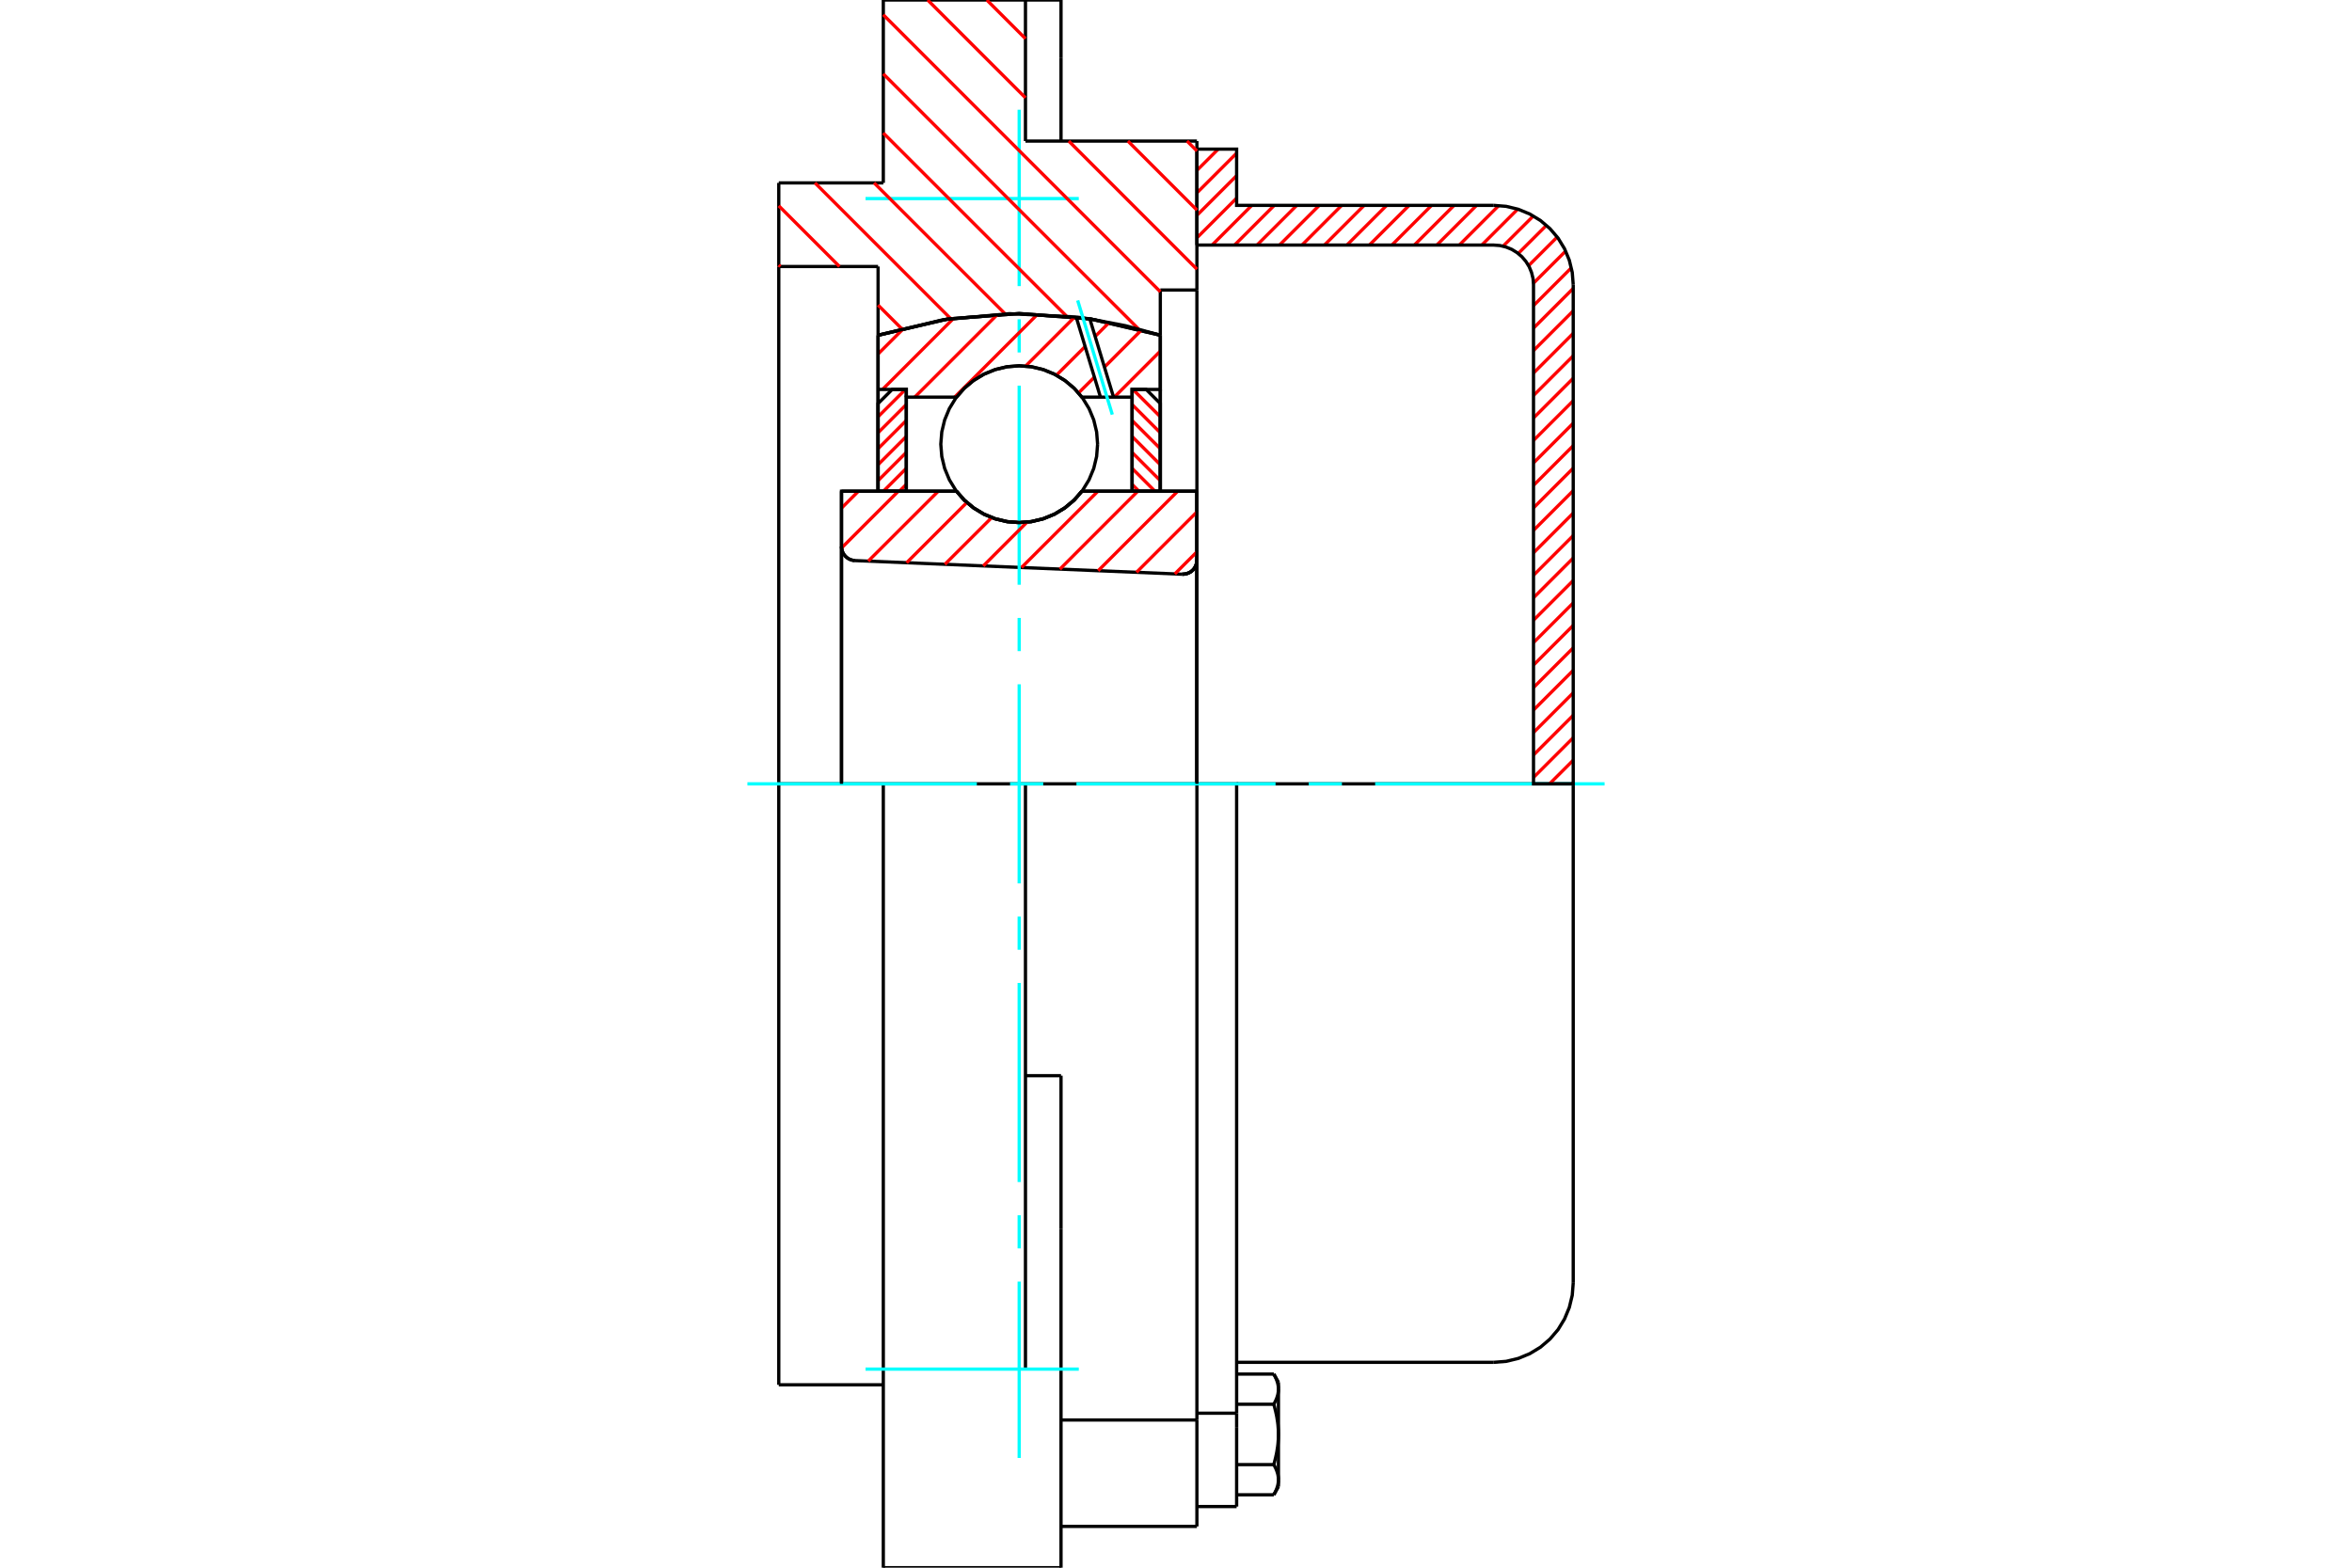 <?xml version="1.0" standalone="no"?>
<!DOCTYPE svg PUBLIC "-//W3C//DTD SVG 1.1//EN"
	"http://www.w3.org/Graphics/SVG/1.1/DTD/svg11.dtd">
<svg xmlns="http://www.w3.org/2000/svg" height="100%" width="100%" viewBox="0 0 36000 24000">
	<rect x="-1800" y="-1200" width="39600" height="26400" style="fill:#FFF"/>
	<g style="fill:none; fill-rule:evenodd" transform="matrix(1 0 0 1 0 0)">
		<g style="fill:none; stroke:#000; stroke-width:50; shape-rendering:geometricPrecision">
			<polyline points="18095,8791 18130,8789 18164,8782 18196,8770 18227,8753 18254,8731 18277,8705 18295,8675 18309,8643 18317,8609 18320,8575"/>
			<line x1="18320" y1="7520" x2="18320" y2="8575"/>
			<line x1="16560" y1="7520" x2="18320" y2="7520"/>
			<polyline points="14640,7520 14762,7659 14905,7778 15063,7873 15235,7943 15415,7986 15600,8000 15785,7986 15965,7943 16137,7873 16295,7778 16438,7659 16560,7520"/>
			<line x1="12880" y1="7520" x2="14640" y2="7520"/>
			<line x1="12880" y1="8366" x2="12880" y2="7520"/>
			<polyline points="12880,8366 12883,8399 12890,8431 12902,8462 12919,8490 12940,8516 12965,8538 12992,8556 13022,8569 13054,8578 13087,8582"/>
			<line x1="18095" y1="8791" x2="13087" y2="8582"/>
			<line x1="18320" y1="8575" x2="18320" y2="12000"/>
			<line x1="12880" y1="8366" x2="12880" y2="12000"/>
			<polyline points="18095,8791 18130,8789 18164,8782 18196,8770 18227,8753 18254,8731 18277,8705 18295,8675 18309,8643 18317,8609 18320,8575"/>
			<polyline points="18320,23368 18320,21960 18320,21739"/>
			<line x1="16240" y1="21739" x2="18320" y2="21739"/>
			<line x1="15696" y1="2160" x2="18320" y2="2160"/>
			<line x1="18320" y1="12000" x2="18320" y2="21739"/>
			<line x1="18320" y1="12000" x2="15696" y2="12000"/>
			<line x1="16240" y1="16468" x2="15696" y2="16468"/>
			<line x1="13520" y1="12000" x2="11920" y2="12000"/>
			<line x1="15696" y1="12000" x2="13520" y2="12000"/>
			<line x1="13440" y1="4080" x2="11920" y2="4080"/>
			<line x1="13440" y1="5132" x2="13440" y2="4080"/>
			<polyline points="17760,5132 16693,4883 15600,4800 14507,4883 13440,5132"/>
			<line x1="17760" y1="4440" x2="17760" y2="5132"/>
			<line x1="18320" y1="4440" x2="17760" y2="4440"/>
			<line x1="18320" y1="2160" x2="18320" y2="4440"/>
			<line x1="15696" y1="0" x2="15696" y2="2160"/>
			<line x1="13520" y1="0" x2="15696" y2="0"/>
			<line x1="13520" y1="2800" x2="13520" y2="0"/>
			<line x1="11920" y1="2800" x2="13520" y2="2800"/>
			<line x1="11920" y1="4080" x2="11920" y2="2800"/>
			<line x1="13440" y1="7520" x2="13440" y2="5132"/>
			<line x1="17760" y1="5132" x2="17760" y2="7520"/>
			<line x1="11920" y1="21200" x2="11920" y2="12000"/>
			<line x1="18320" y1="4440" x2="18320" y2="12000"/>
			<line x1="11920" y1="12000" x2="11920" y2="4080"/>
			<line x1="16240" y1="18810" x2="16240" y2="16468"/>
			<line x1="15696" y1="20960" x2="15696" y2="12000"/>
			<line x1="16240" y1="24000" x2="16240" y2="18810"/>
			<line x1="16240" y1="890" x2="16240" y2="0"/>
			<line x1="16240" y1="2160" x2="16240" y2="890"/>
			<polyline points="13520,24000 13520,20960 13520,12000"/>
			<line x1="13520" y1="24000" x2="15696" y2="24000"/>
			<line x1="16240" y1="23368" x2="18320" y2="23368"/>
			<line x1="11920" y1="21200" x2="13520" y2="21200"/>
			<line x1="16240" y1="0" x2="15696" y2="0"/>
			<line x1="15696" y1="24000" x2="16240" y2="24000"/>
			<line x1="18320" y1="21635" x2="18928" y2="21635"/>
			<line x1="18928" y1="21847" x2="18928" y2="21635"/>
			<line x1="18928" y1="21960" x2="18928" y2="21847"/>
			<line x1="18928" y1="23064" x2="18928" y2="21960"/>
			<polyline points="18928,21635 18928,12000 18320,12000"/>
			<polyline points="19497,21498 19501,21491 19505,21484 19509,21476 19512,21469 19516,21462 19519,21455 19523,21448 19526,21442 19529,21435 19532,21428 19535,21421 19538,21415 19540,21408 19543,21401 19545,21395 19547,21388 19549,21382 19551,21375 19553,21369 19555,21362 19557,21356 19558,21350 19560,21343 19561,21337 19562,21330 19563,21324 19564,21318 19565,21311 19566,21305 19567,21299 19567,21293 19567,21286 19568,21280 19568,21274 19568,21267"/>
			<polyline points="19568,21960 19568,21947 19568,21935 19567,21922 19567,21909 19567,21897 19566,21884 19565,21871 19564,21859 19563,21846 19562,21833 19561,21821 19560,21808 19558,21795 19557,21783 19555,21770 19553,21757 19551,21744 19549,21731 19547,21718 19545,21705 19543,21692 19540,21679 19538,21665 19535,21652 19532,21639 19529,21625 19526,21611 19523,21598 19519,21584 19516,21570 19512,21556 19509,21542 19505,21527 19501,21513 19497,21498"/>
			<line x1="19568" y1="21267" x2="19568" y2="21960"/>
			<polyline points="19568,22653 19568,22646 19568,22640 19567,22634 19567,22627 19567,22621 19566,22615 19565,22609 19564,22602 19563,22596 19562,22590 19561,22583 19560,22577 19558,22570 19557,22564 19555,22558 19553,22551 19551,22545 19549,22538 19547,22532 19545,22525 19543,22519 19540,22512 19538,22505 19535,22499 19532,22492 19529,22485 19526,22478 19523,22472 19519,22465 19516,22458 19512,22451 19509,22444 19505,22436 19501,22429 19497,22422"/>
			<line x1="19568" y1="21960" x2="19568" y2="22653"/>
			<polyline points="19497,22422 19501,22407 19505,22393 19509,22378 19512,22364 19516,22350 19519,22336 19523,22322 19526,22309 19529,22295 19532,22281 19535,22268 19538,22255 19540,22241 19543,22228 19545,22215 19547,22202 19549,22189 19551,22176 19553,22163 19555,22150 19557,22137 19558,22125 19560,22112 19561,22099 19562,22087 19563,22074 19564,22061 19565,22049 19566,22036 19567,22023 19567,22011 19567,21998 19568,21985 19568,21973 19568,21960"/>
			<line x1="19568" y1="22653" x2="19568" y2="22760"/>
			<polyline points="19497,22884 19501,22876 19505,22869 19509,22862 19512,22855 19516,22848 19519,22841 19523,22834 19526,22827 19529,22820 19532,22814 19535,22807 19538,22800 19540,22794 19543,22787 19545,22780 19547,22774 19549,22767 19551,22761 19553,22754 19555,22748 19557,22742 19558,22735 19560,22729 19561,22722 19562,22716 19563,22710 19564,22703 19565,22697 19566,22691 19567,22684 19567,22678 19567,22672 19568,22666 19568,22659 19568,22653"/>
			<polyline points="19568,21267 19568,21261 19568,21254 19567,21248 19567,21242 19567,21236 19566,21229 19565,21223 19564,21217 19563,21210 19562,21204 19561,21198 19560,21191 19558,21185 19557,21178 19555,21172 19553,21166 19551,21159 19549,21153 19547,21146 19545,21140 19543,21133 19540,21126 19538,21120 19535,21113 19532,21106 19529,21100 19526,21093 19523,21086 19519,21079 19516,21072 19512,21065 19509,21058 19505,21051 19501,21044 19497,21036"/>
			<line x1="19568" y1="21160" x2="19568" y2="21267"/>
			<line x1="18928" y1="22884" x2="19497" y2="22884"/>
			<line x1="18928" y1="22422" x2="19497" y2="22422"/>
			<line x1="18928" y1="21498" x2="19497" y2="21498"/>
			<line x1="18928" y1="21036" x2="19497" y2="21036"/>
			<polyline points="24080,12000 22864,12000 18928,12000"/>
			<line x1="24080" y1="19640" x2="24080" y2="12000"/>
			<line x1="18320" y1="23064" x2="18928" y2="23064"/>
			<line x1="19497" y1="22884" x2="19568" y2="22760"/>
			<line x1="19568" y1="21160" x2="19497" y2="21036"/>
			<polyline points="22864,20856 23054,20841 23240,20796 23416,20723 23579,20624 23724,20500 23848,20355 23947,20192 24020,20016 24065,19830 24080,19640"/>
			<line x1="18928" y1="20856" x2="22864" y2="20856"/>
		</g>
		<g style="fill:none; stroke:#0FF; stroke-width:50; shape-rendering:geometricPrecision">
			<line x1="15600" y1="22320" x2="15600" y2="19620"/>
			<line x1="15600" y1="19112" x2="15600" y2="18604"/>
			<line x1="15600" y1="18096" x2="15600" y2="15048"/>
			<line x1="15600" y1="14540" x2="15600" y2="14032"/>
			<line x1="15600" y1="13524" x2="15600" y2="10476"/>
			<line x1="15600" y1="9968" x2="15600" y2="9460"/>
			<line x1="15600" y1="8952" x2="15600" y2="5904"/>
			<line x1="15600" y1="5396" x2="15600" y2="4888"/>
			<line x1="15600" y1="4380" x2="15600" y2="1680"/>
			<line x1="11440" y1="12000" x2="14952" y2="12000"/>
			<line x1="15460" y1="12000" x2="15968" y2="12000"/>
			<line x1="16476" y1="12000" x2="19524" y2="12000"/>
			<line x1="20032" y1="12000" x2="20540" y2="12000"/>
			<line x1="21048" y1="12000" x2="24560" y2="12000"/>
			<line x1="13248" y1="3040" x2="16512" y2="3040"/>
			<line x1="13248" y1="20960" x2="16512" y2="20960"/>
		</g>
		<g style="fill:none; stroke:#F00; stroke-width:50; shape-rendering:geometricPrecision">
			<line x1="24080" y1="11982" x2="24062" y2="12000"/>
			<line x1="24080" y1="11638" x2="23718" y2="12000"/>
			<line x1="24080" y1="11294" x2="23472" y2="11902"/>
			<line x1="24080" y1="10950" x2="23472" y2="11558"/>
			<line x1="24080" y1="10606" x2="23472" y2="11214"/>
			<line x1="24080" y1="10262" x2="23472" y2="10870"/>
			<line x1="24080" y1="9918" x2="23472" y2="10526"/>
			<line x1="24080" y1="9574" x2="23472" y2="10182"/>
			<line x1="24080" y1="9230" x2="23472" y2="9838"/>
			<line x1="24080" y1="8887" x2="23472" y2="9495"/>
			<line x1="24080" y1="8543" x2="23472" y2="9151"/>
			<line x1="24080" y1="8199" x2="23472" y2="8807"/>
			<line x1="24080" y1="7855" x2="23472" y2="8463"/>
			<line x1="24080" y1="7511" x2="23472" y2="8119"/>
			<line x1="24080" y1="7167" x2="23472" y2="7775"/>
			<line x1="24080" y1="6823" x2="23472" y2="7431"/>
			<line x1="24080" y1="6479" x2="23472" y2="7087"/>
			<line x1="24080" y1="6135" x2="23472" y2="6743"/>
			<line x1="24080" y1="5791" x2="23472" y2="6399"/>
			<line x1="24080" y1="5447" x2="23472" y2="6055"/>
			<line x1="24080" y1="5103" x2="23472" y2="5711"/>
			<line x1="24080" y1="4759" x2="23472" y2="5367"/>
			<line x1="24080" y1="4415" x2="23472" y2="5023"/>
			<line x1="24051" y1="4100" x2="23472" y2="4679"/>
			<line x1="23965" y1="3843" x2="23471" y2="4336"/>
			<line x1="23835" y1="3629" x2="23397" y2="4067"/>
			<line x1="23670" y1="3450" x2="23238" y2="3881"/>
			<line x1="23470" y1="3306" x2="23006" y2="3769"/>
			<line x1="23231" y1="3201" x2="22680" y2="3752"/>
			<line x1="22941" y1="3146" x2="22336" y2="3752"/>
			<line x1="22600" y1="3144" x2="21992" y2="3752"/>
			<line x1="22256" y1="3144" x2="21648" y2="3752"/>
			<line x1="21912" y1="3144" x2="21304" y2="3752"/>
			<line x1="21568" y1="3144" x2="20960" y2="3752"/>
			<line x1="21224" y1="3144" x2="20616" y2="3752"/>
			<line x1="20880" y1="3144" x2="20272" y2="3752"/>
			<line x1="20536" y1="3144" x2="19928" y2="3752"/>
			<line x1="20192" y1="3144" x2="19584" y2="3752"/>
			<line x1="19848" y1="3144" x2="19240" y2="3752"/>
			<line x1="19504" y1="3144" x2="18896" y2="3752"/>
			<line x1="19160" y1="3144" x2="18552" y2="3752"/>
			<line x1="18928" y1="3033" x2="18320" y2="3641"/>
			<line x1="18928" y1="2689" x2="18320" y2="3297"/>
			<line x1="18928" y1="2345" x2="18320" y2="2953"/>
			<line x1="18646" y1="2283" x2="18320" y2="2609"/>
		</g>
		<g style="fill:none; stroke:#000; stroke-width:50; shape-rendering:geometricPrecision">
			<polyline points="18320,3752 18320,2283 18928,2283 18928,3144 22864,3144"/>
			<polyline points="24080,4360 24065,4170 24020,3984 23947,3808 23848,3645 23724,3500 23579,3376 23416,3277 23240,3204 23054,3159 22864,3144"/>
			<polyline points="24080,4360 24080,12000 23472,12000 23472,4360 23465,4265 23442,4172 23406,4084 23356,4003 23294,3930 23221,3868 23140,3818 23052,3782 22959,3759 22864,3752 18320,3752"/>
		</g>
		<g style="fill:none; stroke:#F00; stroke-width:50; shape-rendering:geometricPrecision">
			<line x1="18169" y1="2160" x2="18320" y2="2311"/>
			<line x1="15104" y1="0" x2="15696" y2="592"/>
			<line x1="17264" y1="2160" x2="18320" y2="3216"/>
			<line x1="14199" y1="0" x2="15696" y2="1497"/>
			<line x1="16359" y1="2160" x2="18320" y2="4121"/>
			<line x1="13520" y1="226" x2="17760" y2="4466"/>
			<line x1="13520" y1="1131" x2="17428" y2="5038"/>
			<line x1="13520" y1="2036" x2="16323" y2="4839"/>
			<line x1="13379" y1="2800" x2="15385" y2="4806"/>
			<line x1="12474" y1="2800" x2="14552" y2="4879"/>
			<line x1="11920" y1="3151" x2="12849" y2="4080"/>
			<line x1="13440" y1="4671" x2="13799" y2="5030"/>
			<line x1="11920" y1="4056" x2="11944" y2="4080"/>
		</g>
		<g style="fill:none; stroke:#000; stroke-width:50; shape-rendering:geometricPrecision">
			<polyline points="17760,5132 16693,4883 15600,4800 14507,4883 13440,5132"/>
		</g>
		<g style="fill:none; stroke:#F00; stroke-width:50; shape-rendering:geometricPrecision">
			<line x1="13859" y1="5962" x2="13440" y2="6380"/>
			<line x1="13872" y1="6193" x2="13440" y2="6625"/>
			<line x1="13872" y1="6437" x2="13440" y2="6869"/>
			<line x1="13872" y1="6682" x2="13440" y2="7114"/>
			<line x1="13872" y1="6926" x2="13440" y2="7358"/>
			<line x1="13872" y1="7170" x2="13522" y2="7520"/>
			<line x1="13872" y1="7415" x2="13767" y2="7520"/>
		</g>
		<g style="fill:none; stroke:#000; stroke-width:50; shape-rendering:geometricPrecision">
			<polyline points="13872,7520 13872,5962 13656,5962 13440,6178 13440,7520 13872,7520"/>
		</g>
		<g style="fill:none; stroke:#F00; stroke-width:50; shape-rendering:geometricPrecision">
			<line x1="17341" y1="5962" x2="17760" y2="6380"/>
			<line x1="17328" y1="6193" x2="17760" y2="6625"/>
			<line x1="17328" y1="6437" x2="17760" y2="6869"/>
			<line x1="17328" y1="6682" x2="17760" y2="7114"/>
			<line x1="17328" y1="6926" x2="17760" y2="7358"/>
			<line x1="17328" y1="7170" x2="17678" y2="7520"/>
			<line x1="17328" y1="7415" x2="17433" y2="7520"/>
		</g>
		<g style="fill:none; stroke:#000; stroke-width:50; shape-rendering:geometricPrecision">
			<polyline points="17328,7520 17328,5962 17544,5962 17760,6178 17760,7520 17328,7520"/>
			<polyline points="16800,6800 16785,6612 16741,6429 16669,6255 16571,6095 16449,5951 16305,5829 16145,5731 15971,5659 15788,5615 15600,5600 15412,5615 15229,5659 15055,5731 14895,5829 14751,5951 14629,6095 14531,6255 14459,6429 14415,6612 14400,6800 14415,6988 14459,7171 14531,7345 14629,7505 14751,7649 14895,7771 15055,7869 15229,7941 15412,7985 15600,8000 15788,7985 15971,7941 16145,7869 16305,7771 16449,7649 16571,7505 16669,7345 16741,7171 16785,6988 16800,6800"/>
		</g>
		<g style="fill:none; stroke:#F00; stroke-width:50; shape-rendering:geometricPrecision">
			<line x1="17760" y1="5375" x2="17055" y2="6080"/>
			<line x1="17473" y1="5051" x2="16905" y2="5620"/>
			<line x1="16751" y1="5774" x2="16508" y2="6016"/>
			<line x1="16978" y1="4936" x2="16763" y2="5151"/>
			<line x1="16609" y1="5305" x2="16169" y2="5744"/>
			<line x1="16451" y1="4851" x2="15698" y2="5605"/>
			<line x1="15883" y1="4809" x2="14612" y2="6080"/>
			<line x1="15270" y1="4811" x2="14001" y2="6080"/>
			<line x1="14598" y1="4872" x2="13508" y2="5962"/>
			<line x1="13838" y1="5021" x2="13440" y2="5419"/>
		</g>
		<g style="fill:none; stroke:#000; stroke-width:50; shape-rendering:geometricPrecision">
			<polyline points="13440,7520 13440,5962 13440,5132"/>
			<polyline points="16472,4853 15451,4802 14434,4895 13440,5132"/>
			<polyline points="16681,4882 16576,4867 16472,4853"/>
			<polyline points="17760,5132 17225,4986 16681,4882"/>
			<polyline points="17760,5132 17760,5962 17328,5962 17328,6080 17328,7520"/>
			<polyline points="17328,6080 17044,6080 16844,6080 16560,6080 16438,5941 16295,5822 16137,5727 15965,5657 15785,5614 15600,5600 15415,5614 15235,5657 15063,5727 14905,5822 14762,5941 14640,6080 13872,6080 13872,7520"/>
			<polyline points="13872,6080 13872,5962 13440,5962"/>
			<line x1="17760" y1="5962" x2="17760" y2="7520"/>
		</g>
		<g style="fill:none; stroke:#0FF; stroke-width:50; shape-rendering:geometricPrecision">
			<line x1="17025" y1="6347" x2="16495" y2="4599"/>
		</g>
		<g style="fill:none; stroke:#000; stroke-width:50; shape-rendering:geometricPrecision">
			<line x1="16844" y1="6080" x2="16472" y2="4853"/>
			<line x1="17044" y1="6080" x2="16681" y2="4882"/>
		</g>
		<g style="fill:none; stroke:#F00; stroke-width:50; shape-rendering:geometricPrecision">
			<line x1="18320" y1="8448" x2="17982" y2="8786"/>
			<line x1="18320" y1="7837" x2="17396" y2="8761"/>
			<line x1="18026" y1="7520" x2="16809" y2="8737"/>
			<line x1="17415" y1="7520" x2="16223" y2="8713"/>
			<line x1="16805" y1="7520" x2="15636" y2="8688"/>
			<line x1="15720" y1="7993" x2="15050" y2="8664"/>
			<line x1="15179" y1="7924" x2="14463" y2="8639"/>
			<line x1="14799" y1="7693" x2="13877" y2="8615"/>
			<line x1="14361" y1="7520" x2="13290" y2="8590"/>
			<line x1="13750" y1="7520" x2="12881" y2="8389"/>
			<line x1="13139" y1="7520" x2="12880" y2="7779"/>
		</g>
		<g style="fill:none; stroke:#000; stroke-width:50; shape-rendering:geometricPrecision">
			<polyline points="12880,8366 12883,8399 12890,8431 12902,8462 12919,8490 12940,8516 12965,8538 12992,8556 13022,8569 13054,8578 13087,8582"/>
			<polyline points="18095,8791 18130,8789 18164,8782 18196,8770 18227,8753 18254,8731 18277,8705 18295,8675 18309,8643 18317,8609 18320,8575"/>
			<polyline points="18320,7520 17888,7520 16560,7520"/>
			<polyline points="14640,7520 14762,7659 14905,7778 15063,7873 15235,7943 15415,7986 15600,8000 15785,7986 15965,7943 16137,7873 16295,7778 16438,7659 16560,7520"/>
			<polyline points="14640,7520 13312,7520 12880,7520 12880,12000"/>
			<line x1="18320" y1="12000" x2="18320" y2="7520"/>
		</g>
	</g>
</svg>
